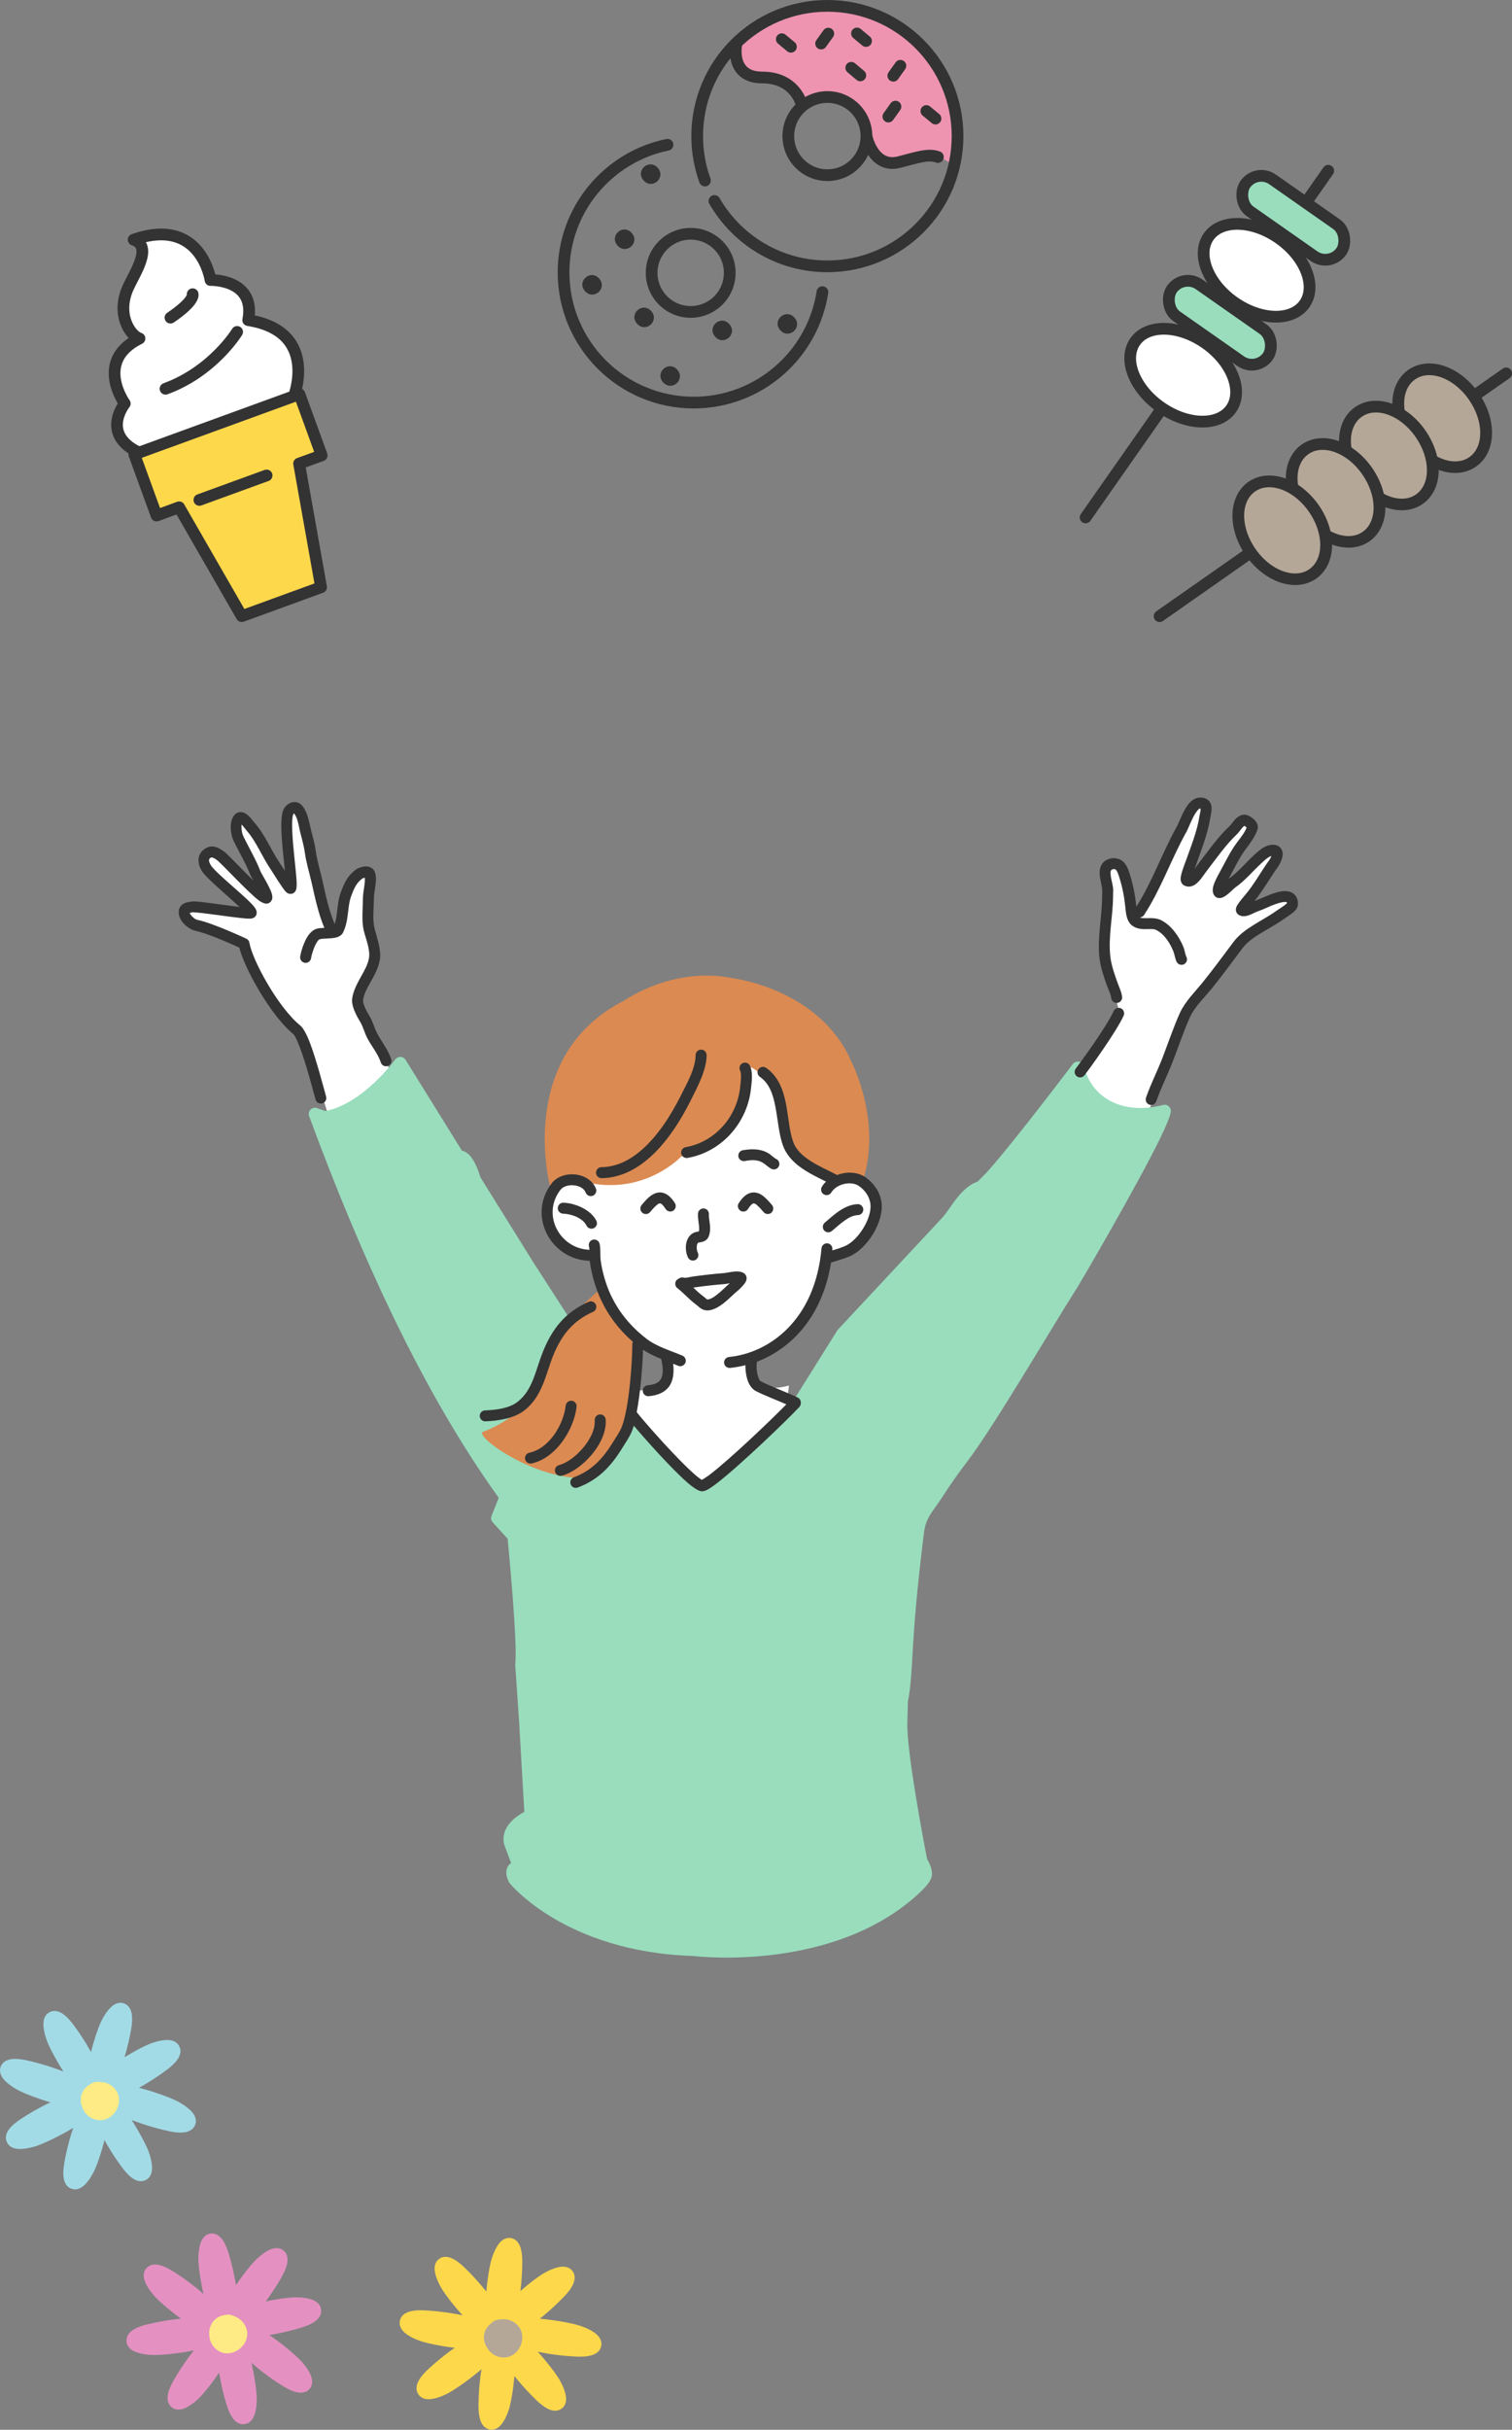 <?xml version="1.0" encoding="UTF-8"?>
<svg id="_レイヤー_2" data-name="レイヤー_2" xmlns="http://www.w3.org/2000/svg" viewBox="0 0 232.29 373.12">
  <rect x="0" y="0" width="232.29" height="373.12" fill="#808080" stroke="none"/>
  <defs>
    <style>
      .cls-1, .cls-2, .cls-3, .cls-4 {
        stroke: #333;
        stroke-linecap: round;
        stroke-linejoin: round;
        stroke-width: 1.8px;
      }

      .cls-1, .cls-5 {
        fill: #99ddbd;
      }

      .cls-6 {
        fill: #db8a52;
      }

      .cls-6, .cls-7, .cls-8, .cls-9, .cls-5, .cls-10, .cls-11, .cls-12, .cls-13 {
        fill-rule: evenodd;
      }

      .cls-7 {
        fill: #ffeb85;
      }

      .cls-14 {
        fill: #ee94b0;
      }

      .cls-15, .cls-9 {
        fill: #b5a798;
      }

      .cls-8, .cls-2 {
        fill: #fff;
      }

      .cls-3, .cls-12 {
        fill: #fdd84b;
      }

      .cls-16, .cls-11 {
        fill: #333;
      }

      .cls-4 {
        fill: none;
      }

      .cls-10 {
        fill: #a2dbe6;
      }

      .cls-13 {
        fill: #e491c2;
      }
    </style>
  </defs>
  <g id="_画像" data-name="画像">
    <g>
      <g>
        <path class="cls-13" d="M31.29,352.29c-.36-.31-.72-.62-1.08-.92-1.15-.93-2.36-1.79-3.63-2.59-.5-.31-1.32-.78-2.09-.96-.67-.16-1.31-.1-1.79.29-.56.46-.7,1.06-.58,1.72.21,1.14,1.32,2.46,1.82,2.98.77.8,2.24,2.07,3.87,3.25-.27.03-.53.05-.8.08-1.47.17-2.93.44-4.39.79-.58.14-1.48.4-2.14.83-.58.37-.99.87-1.04,1.49-.06.72.27,1.24.83,1.62.96.65,2.68.77,3.41.77,1.13,0,3.08-.17,5.09-.52.33-.06.67-.12,1.01-.19-.23.29-.45.58-.67.88-.88,1.19-1.69,2.43-2.44,3.73-.29.52-.72,1.35-.87,2.13-.13.68-.05,1.32.37,1.78.48.54,1.09.66,1.74.51,1.13-.25,2.4-1.42,2.9-1.95.72-.75,1.81-2.13,2.86-3.68.03.18.06.35.09.53.25,1.46.6,2.9,1.03,4.34.18.57.48,1.45.95,2.1.4.56.92.94,1.54.96.72.02,1.23-.34,1.57-.91.59-.99.62-2.72.58-3.45-.06-1.12-.34-3.07-.8-5.06h0c.39.33.79.66,1.19.99,1.16.93,2.37,1.78,3.64,2.57.51.31,1.32.77,2.09.95.67.15,1.31.09,1.79-.3.55-.46.7-1.07.57-1.72-.21-1.14-1.33-2.45-1.84-2.97-.79-.8-2.28-2.08-3.94-3.26-.25-.18-.5-.36-.76-.53.2-.03.4-.07.6-.1,1.46-.26,2.9-.61,4.33-1.04.57-.18,1.45-.48,2.09-.95.56-.4.94-.93.95-1.55.02-.72-.34-1.23-.92-1.57-1-.59-2.72-.61-3.45-.57-.95.05-2.48.26-4.13.61.87-1.18,1.67-2.41,2.41-3.7.29-.52.72-1.35.87-2.13.13-.68.05-1.32-.37-1.78-.48-.54-1.09-.66-1.74-.51-1.13.25-2.4,1.42-2.9,1.95-.72.75-1.81,2.13-2.86,3.68-.03-.18-.06-.35-.09-.53-.25-1.46-.6-2.9-1.03-4.34-.18-.57-.48-1.45-.95-2.1-.4-.56-.93-.94-1.54-.96-.72-.02-1.23.34-1.57.91-.59.99-.62,2.72-.58,3.45.06,1.11.33,3.01.78,4.96h0Z"/>
        <path class="cls-7" d="M34.89,355.47c-.82.02-1.58.36-2.08.94-.49.57-.74,1.34-.65,2.15,0,.8.35,1.51.88,2.03.33.32.73.57,1.18.7.29.08.6.11.92.08.56-.05,1.06-.25,1.49-.55.19-.13.36-.27.52-.44.53-.54.84-1.28.84-2.09-.06-.81-.43-1.53-1.01-2.03-.23-.2-.5-.35-.77-.49-.41-.2-.85-.34-1.34-.37v.06h0Z"/>
      </g>
      <g>
        <path class="cls-10" d="M9.75,318.11c-.44-.18-.88-.34-1.33-.5-1.4-.49-2.83-.89-4.29-1.22-.58-.12-1.5-.29-2.29-.2-.68.08-1.27.35-1.59.88-.37.62-.3,1.24.03,1.82.58,1,2.07,1.87,2.72,2.19,1,.49,2.81,1.19,4.75,1.75-.24.11-.48.23-.72.35-1.33.66-2.61,1.41-3.86,2.23-.49.33-1.25.88-1.74,1.51-.42.55-.64,1.15-.47,1.75.19.69.68,1.08,1.32,1.24,1.12.28,2.78-.18,3.47-.43,1.06-.38,2.84-1.2,4.62-2.21.3-.17.59-.34.88-.52-.12.35-.23.7-.34,1.05-.43,1.42-.77,2.86-1.03,4.34-.1.59-.22,1.51-.1,2.3.11.68.4,1.25.95,1.55.63.34,1.25.25,1.81-.11.98-.62,1.78-2.15,2.07-2.81.42-.95.98-2.62,1.45-4.43.09.16.17.31.26.47.73,1.29,1.55,2.53,2.44,3.73.36.47.94,1.2,1.6,1.65.57.39,1.19.57,1.78.38.68-.22,1.04-.74,1.17-1.39.22-1.14-.34-2.77-.62-3.44-.44-1.04-1.36-2.77-2.47-4.49h0c.48.18.97.36,1.46.53,1.4.48,2.83.87,4.3,1.19.58.12,1.5.28,2.29.18.68-.08,1.27-.36,1.58-.89.36-.62.29-1.24-.04-1.81-.59-1-2.08-1.85-2.74-2.17-1.01-.49-2.85-1.18-4.82-1.74-.3-.08-.59-.16-.89-.24.18-.1.36-.2.53-.3,1.29-.74,2.52-1.56,3.73-2.45.47-.36,1.2-.95,1.65-1.6.39-.57.57-1.19.37-1.78-.23-.68-.74-1.04-1.39-1.16-1.14-.22-2.77.34-3.44.63-.88.37-2.24,1.09-3.68,1.97.42-1.4.76-2.84,1.02-4.3.1-.59.22-1.51.1-2.3-.11-.68-.4-1.25-.95-1.55-.63-.34-1.25-.25-1.81.11-.98.62-1.78,2.15-2.07,2.81-.42.95-.98,2.62-1.45,4.43-.09-.16-.17-.31-.26-.47-.73-1.29-1.55-2.53-2.44-3.73-.36-.47-.94-1.2-1.6-1.65-.57-.39-1.19-.57-1.78-.38-.68.22-1.04.74-1.17,1.39-.22,1.14.34,2.77.62,3.44.43,1.02,1.33,2.72,2.41,4.4h0Z"/>
        <path class="cls-7" d="M14.22,319.89c-.77.3-1.36.87-1.64,1.58-.27.7-.24,1.51.11,2.24.28.75.84,1.31,1.52,1.61.42.19.88.29,1.35.26.3-.02.6-.1.9-.23.51-.23.91-.59,1.22-1.02.13-.19.25-.38.34-.59.31-.69.36-1.49.08-2.25-.33-.75-.93-1.29-1.63-1.57-.28-.11-.59-.16-.89-.2-.45-.05-.92-.03-1.38.11l.02.05h0Z"/>
      </g>
      <g>
        <path class="cls-12" d="M74.71,351.89c-.11-.14-.22-.28-.34-.42-.94-1.15-1.95-2.24-3.02-3.28-.43-.41-1.13-1.03-1.85-1.37-.62-.29-1.27-.37-1.81-.08-.64.33-.9.9-.92,1.56-.03,1.16.79,2.67,1.18,3.29.59.94,1.76,2.46,3.11,3.95-.46-.1-.93-.19-1.4-.27-1.46-.25-2.94-.41-4.43-.49-.59-.03-1.53-.04-2.29.18-.66.19-1.2.55-1.42,1.13-.26.67-.09,1.27.33,1.79.74.89,2.35,1.5,3.05,1.71,1.07.32,2.97.71,4.97.94-.22.15-.44.31-.66.46-1.2.87-2.34,1.82-3.44,2.84-.43.41-1.09,1.07-1.46,1.77-.32.61-.44,1.24-.18,1.81.3.65.85.95,1.51,1.01,1.15.09,2.71-.64,3.35-1,.98-.55,2.61-1.66,4.19-2.95.26-.21.53-.43.79-.66-.06.36-.11.73-.16,1.09-.19,1.47-.28,2.95-.3,4.45,0,.59.03,1.53.28,2.28.22.65.6,1.17,1.19,1.37.68.23,1.27.04,1.77-.41.86-.77,1.4-2.41,1.58-3.12.26-1.01.54-2.74.7-4.61.11.14.22.28.34.42.94,1.15,1.95,2.24,3.02,3.28.43.41,1.13,1.03,1.85,1.37.62.29,1.27.37,1.81.08.64-.33.9-.9.92-1.56.03-1.16-.79-2.67-1.18-3.29-.6-.95-1.8-2.51-3.17-4.02h0c.51.1,1.02.19,1.53.28,1.46.24,2.94.39,4.43.46.59.02,1.53.03,2.29-.2.66-.19,1.19-.56,1.41-1.14.26-.67.08-1.27-.34-1.78-.74-.89-2.36-1.48-3.06-1.69-1.08-.32-3.01-.69-5.04-.92-.31-.03-.61-.06-.92-.09.16-.13.32-.25.48-.38,1.15-.94,2.23-1.95,3.27-3.03.41-.43,1.03-1.13,1.36-1.85.29-.63.36-1.27.08-1.81-.34-.64-.9-.9-1.57-.92-1.16-.03-2.67.8-3.29,1.19-.8.51-2.03,1.44-3.3,2.55.19-1.46.28-2.92.29-4.41,0-.59-.03-1.53-.28-2.28-.22-.65-.6-1.17-1.19-1.37-.68-.23-1.27-.04-1.77.41-.86.77-1.4,2.41-1.58,3.12-.26,1.01-.54,2.74-.7,4.61h0Z"/>
        <path class="cls-9" d="M75.75,356.56c-.71.42-1.2,1.09-1.35,1.83-.15.74,0,1.53.48,2.19.4.69,1.05,1.15,1.76,1.34.44.12.92.14,1.38.03.29-.07.58-.2.85-.38.46-.31.8-.74,1.03-1.21.1-.21.18-.42.24-.64.19-.73.11-1.53-.29-2.24-.45-.68-1.13-1.12-1.87-1.28-.3-.06-.6-.07-.91-.05-.46.02-.91.12-1.35.34l.03.05h0Z"/>
      </g>
      <g>
        <path class="cls-8" d="M113.62,160.75l-19.08,11.01-5.18,9.87s-5.69-1.26-5.37,4.31c.32,5.57,6.54,6.95,7.32,6.83,0,0,1.43,12.83,11.37,15.35,0,0,.48,3.22-.38,4.26-.85,1.05-4.58,1.17-4.58,1.17l-.81,4.82s7.4,9.49,10.78,9.62l12.76-9.32.76-5.91s-5.14,1.63-5.78-2.11l-.07-2.28s4.5-1.65,6.74-4.1c2.24-2.46,5.35-11.49,5.37-11.5,0,0,4.07-.12,5.65-3.37,1.59-3.24,2.45-6.08-.62-8.5l-3.71.25-6.79-18.67-8.4-1.75h0Z"/>
        <path class="cls-8" d="M165.83,164.69l6.12-9.38-1.47-5.27-.56-8.24.28-7.76s.21-1.93,1.49-1.25l2.91,7.59,3.08-4.79,4.34-9.14s1.32-3.34,2.48-3.21c1.16.14,1.52,1.89.59,3.47l-2.45,8.27,3.88-4.08,2.9-3.63s1.72-1.91,2.47-1.24c.75.67.83,1.9-.12,2.72l-3.89,7.75,4.2-3.14,2.68-2.49s1.93-1.2,1.57.62l-5.48,8.26,5.47-1.54s3.18-.9,2.42.64c-.76,1.54-6.98,4.84-6.98,4.84l-9.55,12.01-6.63,17.26s-9.88-4.91-9.75-8.26h0Z"/>
        <path class="cls-8" d="M60.15,164.95l-5.09-11.4,2.64-6.17-1.26-5.37.3-7.1s-.91-2.95-2.95,1.04l-1.76,6.59-2.01-1.44-3.09-13.64s-1.56-7.45-3.19-1.16l1.23,9.85-5.87-8.81s-3.4-4.06-2.74,1.35l4.34,8.45-5.88-4.8-2.34-1.45-1.46,1.15,1.77,2.28,6.03,5.98-7.71-.72s-3.48-.9-2.83,1.13l2.53,1.67,6.58,3.02s5.82,11.4,9.24,13.65l4.07,13.05,9.45-7.14h0Z"/>
        <path class="cls-6" d="M114.56,163.66s2.2,12.18-9.88,13.92c0,0-5.07,5.44-13.24,4.23,0,0-2.17-.17-4.55-.12l-2.4.43s-5.33-20.05,11.45-28.49c0,0,7.52-5.37,16.84-3.38,0,0,13.14,1.68,17.95,12.62,0,0,4.85,9.23,1.82,18.46,0,0-1.64-1.39-3.87.11,0,0-6.31-1.5-7.85-8.61,0,0-2.45-8.64-6.28-9.18h0Z"/>
        <path class="cls-5" d="M150.19,181.45c-1.06.36-1.98,1.13-2.78,2.05-1.05,1.2-1.9,2.68-2.69,3.54l-16.04,17.19-8.55,13.65-12.26,9.64-1-.18-11.95-13.37-13.05-20.23-8.05-12.93c-.15-.5-.68-2.16-1.45-3.14-.41-.52-.9-.86-1.41-.98l-8.65-13.94c-.17-.27-.46-.44-.78-.45-.32-.01-.62.14-.81.39,0,0-4.9,6.79-10.73,7.92,0,0-1.29-.45-1.29-.45-.35-.12-.74-.03-1,.24-.26.26-.34.66-.21,1,7.94,21.5,17.45,42.38,29.13,58.6l-1.1,2.77c-.14.34-.07.73.18,1l2.29,2.53c.22,2.27,1.53,16.09,1.17,19.27,0,.06,0,.11,0,.17l.59,8.63.8,13.86c-.56.3-1.39.82-2.05,1.52-.85.92-1.4,2.12-1.02,3.55,0,.03.02.06.03.09l1.01,2.7c-.16.11-.31.24-.43.41-.3.44-.54,1.2.08,2.48.03.07.07.13.12.19,0,0,8.42,10.55,28.17,11.19,1.11.13,21.44,2.34,34.38-9.31.09-.08.96-.85,1.56-1.57.33-.4.58-.81.68-1.12.04-.09.43-1.08-.65-2.87-.34-1.74-3.14-16.3-3.04-20.87l.09-3.26c1.01-5.56.21-7.89,2.47-25.98.31-2.48,1.37-3.22,2.94-5.68,1.08-1.68,2.29-3.41,3.63-5.16,4.2-5.5,12.72-20.14,16.96-26.8.61-.96,9.17-15.6,12.75-22.93.96-1.97,1.56-3.45,1.64-4.09.04-.32-.08-.63-.32-.84-.24-.21-.57-.29-.88-.2-5.32,1.41-10.72-.35-12.16-5.95-.09-.36-.38-.63-.74-.7-.36-.07-.73.07-.95.36,0,0-8.6,11.39-12.83,16.2-.8.91-1.7,1.75-1.8,1.85h0Z"/>
        <path class="cls-6" d="M92.25,197.94s-5.88,4.79-7.63,9.15c-1.61,4.01-1.76,5.62-3.69,8.12-2.23,2.9-5.94,4.39-6.69,4.64-1.56.53,7.25,7,14.91,7.11,0,0,9.48-1.23,8.81-20.28l-5.71-8.74h0Z"/>
        <path class="cls-11" d="M91.36,218.12c.09,1.06-.39,2.23-1.1,3.31-1.13,1.69-2.88,3.16-4.38,3.55-.45.12-.72.58-.6,1.03.12.45.58.72,1.03.6,1.82-.47,3.99-2.2,5.36-4.25.95-1.42,1.5-2.99,1.38-4.39-.04-.46-.45-.81-.91-.77-.46.04-.81.45-.77.91h0Z"/>
        <path class="cls-11" d="M86.91,215.84c-.33,2.91-2.52,6.59-5.59,7.24-.45.1-.74.55-.65,1,.1.45.55.74,1,.65,3.72-.8,6.51-5.18,6.91-8.7.05-.46-.28-.88-.74-.93-.46-.05-.88.28-.93.74h0Z"/>
        <path class="cls-11" d="M90.43,199.91c-3.53,1.55-5.57,4.06-7.01,7.64-.57,1.41-.97,2.93-1.54,4.34-.52,1.28-1.2,2.47-2.37,3.38-1.33,1.03-3.38,1.25-5,1.31-.46.02-.83.41-.81.87s.41.83.87.81c1.94-.07,4.37-.43,5.97-1.66,1.42-1.1,2.26-2.53,2.89-4.07.58-1.41.98-2.93,1.55-4.35,1.27-3.14,3.03-5.37,6.13-6.73.43-.19.62-.68.43-1.11-.19-.43-.68-.62-1.11-.43h0Z"/>
        <path class="cls-11" d="M114.39,195.59c-.24-.21-.67-.36-1.22-.35-.69.01-1.63.24-1.96.26-1.59.12-3.15.3-4.73.52-.25.04-.5.09-.75.14-.23.04-.47.09-.7.03-.27-.07-.55,0-.75.16-.14.05-.27.15-.37.27-.28.37-.21.9.15,1.18,1,.77,1.81,1.75,2.85,2.51.28.21.51.44.75.6.4.26.85.4,1.48.27.68-.15,1.37-.54,2.02-1.05.82-.64,1.58-1.46,2.24-1.98.15-.12,1.03-.95,1.21-1.42.2-.51.05-.9-.24-1.15ZM110.51,198.51c-.55.47-1.11.91-1.7,1.03-.19.04-.29-.08-.4-.18-.15-.12-.3-.26-.48-.39-.51-.38-.97-.81-1.42-1.24.08-.01.15-.03.23-.04,1.53-.22,3.06-.39,4.61-.51.15-.01.44-.07.77-.13-.49.42-1.03.97-1.6,1.46Z"/>
        <path class="cls-11" d="M107.38,189.09c-.07.01-.18.03-.24.05-.23.04-.46.1-.65.21-.54.3-.89.83-1.04,1.46-.18.78-.05,1.7.25,2.3.21.42.72.58,1.13.37.42-.21.58-.72.37-1.13-.13-.25-.19-.62-.15-.97.02-.22.06-.46.24-.56.06-.03.14-.03.21-.04.15-.02.3-.05.43-.09.41-.12.74-.35.93-.78.21-.47.26-1.04.22-1.63-.04-.63-.2-1.3-.17-1.82.03-.46-.32-.86-.79-.89-.46-.03-.86.32-.89.79-.03.51.07,1.13.14,1.74.04.35.08.7,0,1h0Z"/>
        <path class="cls-11" d="M127.79,189.04c.62-.51,1.29-1.14,2.02-1.65.61-.43,1.27-.77,2.01-.8.46-.02.83-.41.81-.87-.02-.46-.41-.83-.87-.81-1.06.04-2.02.49-2.91,1.1-.77.53-1.47,1.19-2.13,1.73-.36.3-.41.83-.12,1.19.3.36.83.41,1.19.11h0Z"/>
        <path class="cls-11" d="M91.62,187.46c-.84-1.69-3.23-2.71-5.06-2.77-.46-.02-.85.35-.87.81-.02.46.35.85.81.87,1.28.04,3.02.65,3.61,1.84.21.42.71.59,1.13.38.42-.21.59-.71.38-1.13h0Z"/>
        <path class="cls-11" d="M103.69,184.76c-.79-1.27-1.6-1.65-2.3-1.65-.46,0-.92.17-1.37.48-.48.34-.96.87-1.44,1.45-.3.35-.26.89.1,1.19.35.3.89.26,1.19-.1.33-.39.65-.76.98-1.04.19-.16.35-.3.54-.3.12,0,.23.08.35.2.17.16.34.38.52.66.25.39.77.51,1.16.27.39-.25.51-.77.27-1.16h0Z"/>
        <path class="cls-11" d="M114.92,185.65c.18-.29.35-.51.52-.66.13-.12.24-.2.35-.2.19,0,.36.14.54.3.33.28.65.65.98,1.04.3.35.83.4,1.19.1.35-.3.4-.83.1-1.19-.49-.57-.97-1.1-1.44-1.45-.45-.32-.9-.48-1.37-.48-.69,0-1.5.38-2.3,1.65-.25.39-.13.91.27,1.16.39.25.91.13,1.16-.27h0Z"/>
        <path class="cls-11" d="M106.87,162c-.02,2.1-1.34,4.36-2.26,6.21-1.4,2.79-3.47,6.21-6.2,8.52-1.73,1.46-3.73,2.47-6.01,2.5-.46,0-.84.39-.83.86,0,.46.39.84.86.83,2.67-.04,5.04-1.19,7.07-2.9,2.91-2.45,5.14-6.08,6.62-9.05,1.03-2.06,2.42-4.6,2.44-6.94,0-.46-.37-.85-.84-.85-.46,0-.85.37-.85.84h0Z"/>
        <path class="cls-11" d="M114.41,178.29c.9-.16,1.9-.27,2.75.24.47.28.91.75,1.38.97.42.2.92.01,1.12-.41.2-.42.01-.92-.41-1.12-.42-.2-.81-.65-1.23-.89-1.22-.72-2.62-.67-3.9-.45-.46.08-.76.52-.68.98.08.46.52.76.98.68h0Z"/>
        <path class="cls-11" d="M113.71,164.4c.11.22.13.52.13.83.01.64-.09,1.34-.14,1.8-.5,4.52-3.9,8.35-8.36,9.13-.46.08-.76.52-.68.97.08.46.52.76.97.68,5.19-.9,9.16-5.34,9.74-10.6.06-.52.16-1.3.15-2.02-.01-.59-.11-1.15-.31-1.55-.21-.42-.71-.58-1.13-.38-.42.21-.58.71-.38,1.13h0Z"/>
        <path class="cls-11" d="M174.58,139.25c0-.06-.01-.11-.02-.16-.16-1.59-.48-3.25-.97-4.78-.14-.43-.31-1-.59-1.45-.27-.43-.62-.76-1.08-.93-.42-.15-.85-.21-1.28-.1-1.16.28-1.59,1.01-1.69,1.89-.1.88.29,2.01.37,2.79.04.35,0,.73,0,1.09,0,3.19-.76,6.28-.41,9.48.16,1.45.7,3.03,1.2,4.4.21.57.54,1.18.61,1.79.05.46.47.79.93.74.46-.05.79-.47.74-.93-.08-.73-.45-1.48-.7-2.17-.45-1.25-.96-2.7-1.11-4.02-.35-3.14.42-6.17.42-9.3,0-.41.04-.86,0-1.27-.07-.59-.34-1.4-.38-2.12-.01-.22-.02-.43.1-.58.07-.08.18-.13.32-.16.1-.02.2,0,.3.05.16.06.23.22.31.38.16.31.25.66.34.93.45,1.42.74,2.95.89,4.43.04.42.09,1.04.24,1.58.14.5.37.93.7,1.21.55.47,1.21.62,1.91.64.38.01.78-.02,1.16-.01.25,0,.5.02.72.13,1.24.61,2.12,1.98,2.63,3.23.22.53.27,1.14.52,1.65.2.42.7.6,1.12.4.42-.2.6-.7.4-1.12-.23-.48-.27-1.06-.48-1.56-.66-1.61-1.86-3.33-3.45-4.11-.55-.27-1.2-.31-1.85-.3-.29,0-.58.02-.86,0-.19-.01-.37-.03-.53-.1.25-.02.5-.15.65-.38,2.6-3.96,4.18-8.6,6.5-12.75.31-.55.76-1.84,1.35-2.8.16-.25.32-.48.5-.65.08-.07.15-.15.23-.15.03,0,.07,0,.11,0,0,.1,0,.26-.02.36-.05.31-.13.63-.17.88-.34,2.25-1.37,4.8-2.14,6.96-.1.27-.69,1.78-.74,2.48-.04.61.25.96.51,1.11.56.31,1.14.25,1.69-.1.71-.45,1.39-1.56,1.72-1.99,1.48-1.92,3-4.13,4.76-5.78.24-.23.55-.7.89-1.07.06-.07.18-.16.23-.2.1.07.25.19.34.27-.26.74-1.04,1.71-1.46,2.27-1.09,1.43-1.88,3.18-2.76,4.74-.16.29-.73,1.31-.92,2.06-.15.62-.03,1.14.22,1.42.26.3.69.47,1.26.23.27-.11.64-.38.99-.68.38-.33.75-.71.89-.81,1.49-1.03,2.74-2.55,4.08-3.78.29-.27.62-.59.99-.83.16-.11.33-.21.5-.25-.09.28-.24.54-.33.65-1.25,1.73-2.27,3.65-3.65,5.29-.15.17-1.08,1.25-1.33,1.76-.31.64-.02,1.09.21,1.27.29.23.68.32,1.12.26.53-.07,1.18-.41,1.51-.57.38-.17.75-.3,1.13-.44.51-.2,1.72-.82,2.79-1.07.25-.06.49-.1.71-.09.08,0,.16,0,.22.04.02.02.01.05.02.09,0,.02,0,.04,0,.06-.09.09-.27.25-.41.35-.46.34-1,.67-1.19.81-2.09,1.5-5.03,2.69-6.57,4.74-1.56,2.07-3.09,4.17-4.72,6.19-1.17,1.45-2.73,2.98-3.52,4.69-.92,1.99-1.94,4.99-2.74,7.04-.9,2.3-1.68,3.72-2.5,6.04-.15.44.08.92.51,1.07.44.15.92-.08,1.07-.51.81-2.3,1.59-3.7,2.48-5.99.8-2.03,1.8-4.99,2.7-6.95.73-1.59,2.21-2.99,3.3-4.33,1.65-2.03,3.19-4.15,4.76-6.24.69-.91,1.7-1.62,2.76-2.27,1.17-.72,2.42-1.38,3.45-2.11.3-.22,1.44-.92,1.9-1.42.27-.3.38-.6.4-.82.06-.89-.24-1.42-.66-1.75-.39-.31-.94-.44-1.59-.39-1.29.1-3.1,1-3.78,1.26-.21.08-.42.16-.63.24,1.35-1.65,2.38-3.54,3.62-5.26.21-.29.67-1.17.71-1.83.02-.39-.08-.73-.28-.99-.21-.27-.53-.5-1.06-.54-.54-.04-1.06.11-1.54.38-.56.31-1.08.79-1.5,1.18-1.29,1.18-2.47,2.65-3.9,3.64,0,0-.02.01-.03.02l.02-.03c.84-1.5,1.59-3.18,2.63-4.55.57-.75,1.59-2.15,1.81-3.08.08-.34.01-.71-.21-1.05-.29-.45-.89-.86-1.21-1-.64-.28-1.26-.11-1.81.37-.43.37-.8.98-1.09,1.25-1.83,1.71-3.4,3.99-4.94,5.98-.11.14-.25.36-.42.61.08-.25.14-.45.17-.51.8-2.25,1.86-4.92,2.22-7.27.07-.47.25-1.12.22-1.65-.03-.48-.21-.88-.54-1.16-.29-.24-.72-.43-1.42-.37-.59.05-1.17.44-1.66,1.07-.77,1.01-1.37,2.71-1.74,3.39-2.23,4-3.76,8.46-6.22,12.31h0Z"/>
        <path class="cls-11" d="M29.22,138.47h-.02s0,0,.01,0h0s0,0,0,0c0,0-.64.1-.96.28-.43.23-.76.61-.79,1.24-.03.58.22,1.18.63,1.68.55.66,1.36,1.14,1.88,1.25,1.94.4,5.6,2.05,6.79,2.59.78,3.15,4.8,10.44,8.33,13.31.08.07.16.2.25.37.22.39.46.94.7,1.57,1,2.62,2.04,6.66,2.44,8.09.13.45.59.71,1.04.58.45-.13.71-.59.58-1.04-.41-1.45-1.47-5.57-2.48-8.24-.5-1.32-1.05-2.31-1.47-2.65-3.44-2.79-7.4-10.09-7.83-12.72-.04-.27-.22-.51-.47-.63,0,0-5.1-2.4-7.55-2.9-.26-.05-.65-.33-.92-.67-.1-.12-.2-.25-.23-.39l.17-.04c.07-.02.15-.03.22-.05l.06-.02c.11,0,.88.06,1.63.15,2.36.29,6.12.86,7.13.84.4,0,.64-.14.73-.21.22-.17.31-.37.34-.58.02-.17,0-.4-.13-.66-.11-.21-.34-.51-.68-.86-1.49-1.57-5.42-4.68-6.21-5.86-.1-.16-.21-.36-.27-.58-.03-.13-.05-.26,0-.38.05-.11.17-.2.34-.28.02,0,.06,0,.09.01.09.02.17.05.26.09.27.13.53.32.69.47,1.09.99,4.6,4.78,6.18,5.99.55.42,1.01.56,1.23.55.3-.01.52-.14.68-.33.11-.14.21-.32.23-.57.01-.17-.02-.44-.12-.76-.34-1.01-1.61-3.07-1.69-3.27-.7-1.85-1.79-3.65-2.65-5.44-.17-.36-.3-.94-.28-1.47,0-.11,0-.21.02-.31.06.06.13.12.17.18.24.28.43.55.53.66,1.57,1.76,2.44,4.1,3.77,6.04.17.25,1.84,2.98,2.35,3.47.4.38.8.31.98.25.2-.07.42-.21.55-.54.08-.19.14-.68.1-1.36-.1-1.76-.59-5.32-.68-7.92-.03-.98-.02-1.81.14-2.29.02-.05.04-.09.07-.13.02-.03.06-.06.09-.08.63.89.7,2.02.97,3.04.25.98.53,1.96.67,2.97.21,1.57.7,3.11,1.05,4.65.52,2.3,1.02,4.72,1.95,6.92-.51.03-.96.06-1.19.14-.48.15-.93.53-1.31,1.07-.66.96-1.1,2.46-1.21,3.2-.07.46.25.89.71.96.46.07.89-.25.96-.71.08-.5.34-1.44.74-2.18.18-.34.36-.66.62-.74.38-.12,1.53-.07,2.27-.21.67-.12,1.1-.45,1.26-.76.49-.99.66-2.02.78-3.06.11-.88.18-1.76.5-2.61.41-1.09.75-1.98,1.73-2.69.06-.04.23-.08.36-.11,0,.17.02.41,0,.6-.08.88-.29,1.9-.29,2.4,0,1.67-.26,3.59.15,5.21.31,1.23.98,2.81.78,4.11-.16,1.01-.71,1.94-1.23,2.87-.62,1.12-1.21,2.23-1.36,3.41-.06.47.06,1.06.28,1.65.27.72.7,1.46.98,1.93.46.77.66,1.7,1.09,2.5.64,1.21,1.64,2.38,2.05,3.69.14.44.61.69,1.05.55.44-.14.69-.61.55-1.05-.44-1.4-1.48-2.68-2.16-3.98-.44-.82-.65-1.78-1.13-2.57-.24-.4-.61-1.03-.85-1.66-.12-.31-.21-.6-.18-.85.12-.97.64-1.88,1.16-2.8.62-1.11,1.23-2.23,1.42-3.43.24-1.5-.45-3.35-.81-4.78-.37-1.49-.1-3.27-.1-4.81,0-.56.29-1.81.31-2.72.01-.62-.11-1.13-.33-1.43-.28-.39-.75-.59-1.3-.57-.54.02-1.15.26-1.43.46-1.28.93-1.79,2.04-2.32,3.46-.37.98-.47,2-.59,3.01-.08.64-.16,1.29-.37,1.92-.92-2.13-1.39-4.48-1.89-6.72-.34-1.49-.81-2.98-1.02-4.51-.14-1.07-.44-2.12-.71-3.16-.32-1.24-.48-2.59-1.26-3.65-.99-1.34-2.66-.57-3.09.71-.29.86-.28,2.7-.12,4.7.12,1.51.31,3.13.44,4.44-.38-.58-.71-1.07-.77-1.16-1.37-2-2.28-4.4-3.9-6.21-.12-.13-.37-.49-.67-.82-.28-.3-.6-.56-.89-.69-.29-.13-.57-.16-.83-.1-.28.06-.56.21-.79.54-.3.42-.45,1-.47,1.63-.02.81.18,1.69.45,2.24.84,1.75,1.91,3.51,2.6,5.31.03.07.19.36.42.76-1.61-1.56-3.47-3.54-4.21-4.21-.31-.28-.85-.67-1.39-.87-.51-.19-1.03-.2-1.46,0-.62.28-.97.67-1.17,1.08-.43.89-.07,1.97.38,2.63.71,1.07,3.89,3.7,5.72,5.43-1.88-.22-4.71-.65-6.22-.8-.68-.07-1.16-.05-1.32,0h0Z"/>
        <path class="cls-11" d="M166.61,165.13c.8-1.05,4.84-6.6,6.02-9.17.19-.42,0-.92-.41-1.12-.42-.19-.92,0-1.12.41-1.14,2.48-5.06,7.84-5.83,8.85-.28.37-.21.9.16,1.18.37.28.9.21,1.18-.16h0Z"/>
        <path class="cls-11" d="M126.91,181.44c-.25.24-.47.51-.64.8-.24.4-.12.92.28,1.16.4.24.92.12,1.16-.28.42-.68,1.19-1.14,2.01-1.32.81-.18,1.68-.1,2.32.38.89.65,1.52,1.57,1.67,2.61.17,1.14-.31,2.53-1.05,3.76-.75,1.24-1.78,2.33-2.81,2.78-.69.3-1.33.49-1.99.69,0-.06.01-.12.02-.18.04-.46-.3-.87-.76-.91-.46-.04-.87.3-.91.76-.97,11.04-8.04,16.08-14.21,16.69-.46.05-.8.46-.76.92.05.46.46.8.92.76.77-.08,1.56-.22,2.36-.42-.01.65.07,1.45.28,2.14.25.83.7,1.5,1.3,1.82,1.03.55,3.17,1.38,4.71,2.05-2.43,2.48-8.62,8.39-11.75,10.78-.46.35-.99.68-1.22.82-.11-.06-.27-.16-.39-.25-.53-.39-1.21-1.01-1.98-1.75-2.83-2.75-6.7-7.18-7.65-8.4.58-3.04.9-7.09.97-9.58.86.57,1.83,1.02,2.81,1.42,0,.02,0,.03,0,.05.27,1.32.38,2.46-.2,3.21-.35.45-.96.7-1.88.77-.46.04-.81.44-.77.91.04.46.44.81.91.77,1.54-.13,2.5-.67,3.08-1.42.67-.87.85-2.11.68-3.56.26.1.51.21.76.31.43.18.92-.02,1.11-.44.18-.43-.02-.92-.44-1.11-1.84-.79-3.96-1.38-5.57-2.63-2.39-1.86-4.18-4-5.48-6.76-.72-1.53-1.28-3.52-1.51-5.18-.12-.85.02-1.81-.18-2.63-.11-.45-.57-.73-1.02-.61-.45.11-.73.57-.61,1.02.04.17.07.35.08.53-4.58-.17-7.38-5.37-4.48-9.18.45-.59,1.31-.8,2.1-.72.77.08,1.53.42,1.8,1.12.17.43.66.65,1.09.48.43-.17.65-.66.48-1.09-.5-1.27-1.8-2.04-3.2-2.18-1.38-.14-2.82.34-3.61,1.38-3.77,4.95-.12,11.74,5.86,11.88,0,.09.02.17.03.25.26,1.81.87,3.99,1.66,5.66,1.22,2.6,2.84,4.7,4.94,6.53-.06.12-.09.24-.09.38,0,2.95-.52,9.88-1.61,12.66-.35.88-.92,1.65-1.41,2.45-1.5,2.44-3.22,4.3-5.95,5.31-.44.16-.66.64-.5,1.08.16.44.64.66,1.08.5,3.11-1.15,5.1-3.23,6.81-6.01.55-.89,1.16-1.74,1.55-2.72.09-.23.18-.49.26-.77,1.92,2.27,5.84,6.65,8.23,8.73.93.82,1.71,1.28,2.11,1.34.18.03.45,0,.79-.15.36-.16.92-.53,1.61-1.06,3.58-2.75,11.13-10.02,12.7-11.75.16-.17.23-.39.22-.6.03-.33-.15-.67-.47-.83-1.42-.7-4.38-1.81-5.65-2.48-.25-.13-.36-.46-.47-.81-.22-.74-.25-1.64-.16-2.14,0-.02,0-.05.01-.07,5.14-1.96,10.02-6.77,11.38-15.22,0,0,0,0,.01,0,.99-.34,1.88-.55,2.89-.98,1.3-.57,2.64-1.89,3.58-3.46.95-1.58,1.49-3.4,1.27-4.87-.22-1.47-1.08-2.79-2.34-3.72-1.03-.76-2.41-.95-3.69-.66-.27.06-.54.14-.79.24-.03-.02-.06-.04-.09-.05-1.19-.63-2.66-1.26-3.97-2.1-1.17-.75-2.21-1.65-2.67-2.91-.61-1.67-.72-3.78-1.1-5.77-.43-2.25-1.2-4.33-3.07-5.63-.38-.27-.91-.17-1.17.21-.27.38-.17.91.21,1.17,1.5,1.04,2.03,2.76,2.38,4.56.4,2.08.54,4.29,1.18,6.03.48,1.3,1.4,2.33,2.52,3.18,1.27.96,2.81,1.68,4.15,2.35h0Z"/>
      </g>
      <g>
        <g>
          <line class="cls-4" x1="204.06" y1="26.22" x2="166.78" y2="79.46"/>
          <ellipse class="cls-2" cx="193.05" cy="41.5" rx="6" ry="9" transform="translate(48.33 175.84) rotate(-55)"/>
          <rect class="cls-1" x="189.69" y="30.45" width="18" height="6" rx="3" ry="3" transform="translate(55.12 -107.92) rotate(35)"/>
          <ellipse class="cls-2" cx="181.77" cy="57.61" rx="6" ry="9" transform="translate(30.32 173.47) rotate(-55)"/>
          <rect class="cls-1" x="178.41" y="46.56" width="18" height="6" rx="3" ry="3" transform="translate(62.32 -98.53) rotate(35)"/>
        </g>
        <g>
          <line class="cls-4" x1="231.39" y1="57.34" x2="178.15" y2="94.62"/>
          <g>
            <path class="cls-15" d="M223.55,71.74c-2.42,0-5.04-1.58-6.82-4.13-2.58-3.69-2.52-8.21.15-10.08.76-.54,1.7-.82,2.7-.82,2.42,0,5.04,1.58,6.82,4.13,1.22,1.74,1.9,3.71,1.91,5.56.02,1.97-.71,3.58-2.06,4.52-.76.54-1.7.82-2.7.82h0Z"/>
            <path class="cls-16" d="M219.58,57.61c2.05,0,4.43,1.38,6.08,3.75,2.3,3.29,2.34,7.24.08,8.83-.64.45-1.38.66-2.19.66-2.05,0-4.43-1.38-6.08-3.75-2.3-3.29-2.34-7.24-.08-8.83.64-.45,1.38-.66,2.18-.66M219.58,55.81c-1.19,0-2.3.34-3.22.98-3.12,2.19-3.28,7.17-.37,11.33,1.95,2.78,4.84,4.51,7.56,4.51,1.19,0,2.3-.34,3.22-.98,3.12-2.19,3.28-7.16.37-11.33-1.95-2.78-4.84-4.51-7.56-4.51h0Z"/>
          </g>
          <g>
            <path class="cls-15" d="M215.36,77.47c-2.42,0-5.04-1.58-6.82-4.13-1.22-1.74-1.9-3.71-1.91-5.56-.02-1.97.71-3.58,2.06-4.52.76-.54,1.7-.82,2.7-.82,2.42,0,5.04,1.58,6.82,4.13,1.22,1.74,1.9,3.71,1.91,5.56.02,1.97-.71,3.58-2.06,4.52-.76.54-1.7.82-2.7.82h0Z"/>
            <path class="cls-16" d="M211.39,63.34c2.05,0,4.43,1.38,6.08,3.75,2.3,3.29,2.34,7.24.08,8.83-.64.45-1.38.66-2.18.66-2.05,0-4.43-1.38-6.08-3.75-2.3-3.29-2.34-7.24-.08-8.83.64-.45,1.38-.66,2.18-.66M211.39,61.54c-1.19,0-2.3.34-3.22.98-3.12,2.19-3.28,7.17-.37,11.33,1.95,2.78,4.84,4.51,7.56,4.51,1.19,0,2.3-.34,3.22-.98,3.12-2.19,3.28-7.17.37-11.33-1.95-2.78-4.84-4.51-7.56-4.51h0Z"/>
          </g>
          <g>
            <path class="cls-15" d="M207.17,83.21c-2.42,0-5.04-1.58-6.82-4.13-1.22-1.74-1.9-3.71-1.91-5.56-.02-1.97.71-3.58,2.06-4.52.76-.54,1.7-.82,2.7-.82,2.42,0,5.04,1.58,6.82,4.13,2.58,3.69,2.52,8.21-.15,10.08-.76.54-1.7.82-2.7.82h0Z"/>
            <path class="cls-16" d="M203.2,69.08c2.05,0,4.43,1.38,6.08,3.75,2.3,3.29,2.34,7.24.08,8.83-.64.45-1.38.66-2.19.66-2.05,0-4.43-1.38-6.08-3.75-2.3-3.29-2.34-7.24-.08-8.83.64-.45,1.38-.66,2.19-.66M203.2,67.28c-1.19,0-2.3.34-3.22.98-1.57,1.1-2.46,3.02-2.44,5.26.02,2.03.75,4.18,2.08,6.07,1.95,2.78,4.84,4.51,7.56,4.51,1.19,0,2.3-.34,3.22-.98,1.57-1.1,2.46-3.02,2.44-5.26-.02-2.03-.75-4.18-2.08-6.07-1.95-2.78-4.84-4.51-7.56-4.51h0Z"/>
          </g>
          <g>
            <path class="cls-15" d="M198.98,88.94c-2.42,0-5.04-1.58-6.82-4.13-1.22-1.74-1.9-3.71-1.91-5.56-.02-1.97.71-3.58,2.06-4.52.76-.54,1.7-.82,2.7-.82,2.42,0,5.04,1.58,6.82,4.13,2.58,3.69,2.52,8.21-.15,10.08-.76.54-1.7.82-2.7.82h0Z"/>
            <path class="cls-16" d="M195,74.82c2.05,0,4.43,1.38,6.08,3.75,2.3,3.29,2.34,7.24.08,8.83-.64.45-1.38.66-2.19.66-2.05,0-4.43-1.38-6.08-3.75-2.3-3.29-2.34-7.24-.08-8.83.64-.45,1.38-.66,2.19-.66M195,73.02c-1.19,0-2.3.34-3.22.98-1.57,1.1-2.46,3.02-2.44,5.26.02,2.03.75,4.18,2.08,6.07,1.95,2.78,4.84,4.51,7.56,4.51,1.19,0,2.3-.34,3.22-.98,3.12-2.19,3.28-7.16.37-11.33-1.95-2.78-4.84-4.51-7.56-4.51h0Z"/>
          </g>
        </g>
      </g>
      <g>
        <path class="cls-14" d="M147.07,21.02c0,1.54-.18,3.04-.52,4.48-2.15-1.98-4.13-1.31-5.76-.76-.84.28-1.63.56-2.45.52-2.11-.07-4.39-1.29-4.74-1.98.07-.41.11-.83.11-1.27,0-4.26-2.33-7.12-6.61-7.12-1.22,0-2.52.69-3.55,1.19-1.09-3.09-4.28-4.32-6.09-4.5-.88-.09-1.71-.17-2.45-.53-1.85-.91-1.88-3.34-1.91-4.16,4-4,8.85-5.87,13.85-5.87,11.09,0,20.11,8.97,20.11,19.99Z"/>
        <path class="cls-4" d="M108.3,27.72c-.77-2.13-1.19-4.43-1.19-6.82,0-11.05,8.95-20,20-20s20,8.95,20,20-8.95,20-20,20c-7.42,0-13.89-4.04-17.35-10.04"/>
        <circle class="cls-4" cx="127.11" cy="20.9" r="6"/>
        <path class="cls-4" d="M113.11,6.9s-.31,1.55.28,2.92c.47,1.1,1.5,2.08,3.72,2.08,5,0,6,4,6,4"/>
        <path class="cls-4" d="M133.11,20.9s1,5,5,4c2.7-.68,4.49-1.35,5.98-.79"/>
        <g>
          <line class="cls-4" x1="120.11" y1="6.02" x2="121.51" y2="7.18"/>
          <line class="cls-4" x1="142.32" y1="17.05" x2="143.72" y2="18.21"/>
          <line class="cls-4" x1="131.66" y1="5.14" x2="133.05" y2="6.3"/>
          <line class="cls-4" x1="130.78" y1="10.41" x2="132.17" y2="11.58"/>
          <line class="cls-4" x1="127.25" y1="5.16" x2="126.15" y2="6.69"/>
          <line class="cls-4" x1="138.33" y1="10.1" x2="137.24" y2="11.63"/>
          <line class="cls-4" x1="137.57" y1="16.37" x2="136.48" y2="17.9"/>
        </g>
        <path class="cls-4" d="M126.35,44.86c-1.47,9.6-9.76,16.96-19.77,16.96-11.05,0-20-8.95-20-20,0-9.66,6.86-17.73,15.97-19.59"/>
        <circle class="cls-4" cx="106.11" cy="41.9" r="6"/>
        <rect class="cls-16" x="94.46" y="35.24" width="3" height="3" rx="1.5" ry="1.5"/>
        <rect class="cls-16" x="89.46" y="42.24" width="3" height="3" rx="1.5" ry="1.5"/>
        <rect class="cls-16" x="109.46" y="49.24" width="3" height="3" rx="1.5" ry="1.5"/>
        <rect class="cls-16" x="119.46" y="48.24" width="3" height="3" rx="1.5" ry="1.5"/>
        <rect class="cls-16" x="98.46" y="25.24" width="3" height="3" rx="1.5" ry="1.5"/>
        <rect class="cls-16" x="101.46" y="56.24" width="3" height="3" rx="1.5" ry="1.5"/>
        <rect class="cls-16" x="97.46" y="47.24" width="3" height="3" rx="1.5" ry="1.5"/>
      </g>
      <g>
        <g>
          <path class="cls-2" d="M44.96,61.44s4.45-10.48-6.83-12.28c1.23-6.35-5.79-6.16-5.79-6.16,0,0-1.44-9.82-11.81-6.19,2.95,1,.25,4.99-.8,7.24-1.99,4.27.35,7.52,1.7,7.93-7,3.45-2.26,9.99-2.26,9.99,0,0-4.08,5.03,2.85,7.82"/>
          <path class="cls-4" d="M36.43,50.97s-3.7,6.07-11,8.73"/>
          <path class="cls-4" d="M29.6,45.18s.38,1.04-3.41,3.6"/>
        </g>
        <polygon class="cls-3" points="46 60.53 20.63 69.77 24.05 79.17 27.52 77.9 37.14 94.62 49.33 90.18 45.95 71.19 49.42 69.93 46 60.53"/>
        <line class="cls-3" x1="30.63" y1="76.77" x2="40.96" y2="73.01"/>
      </g>
    </g>
  </g>
</svg>